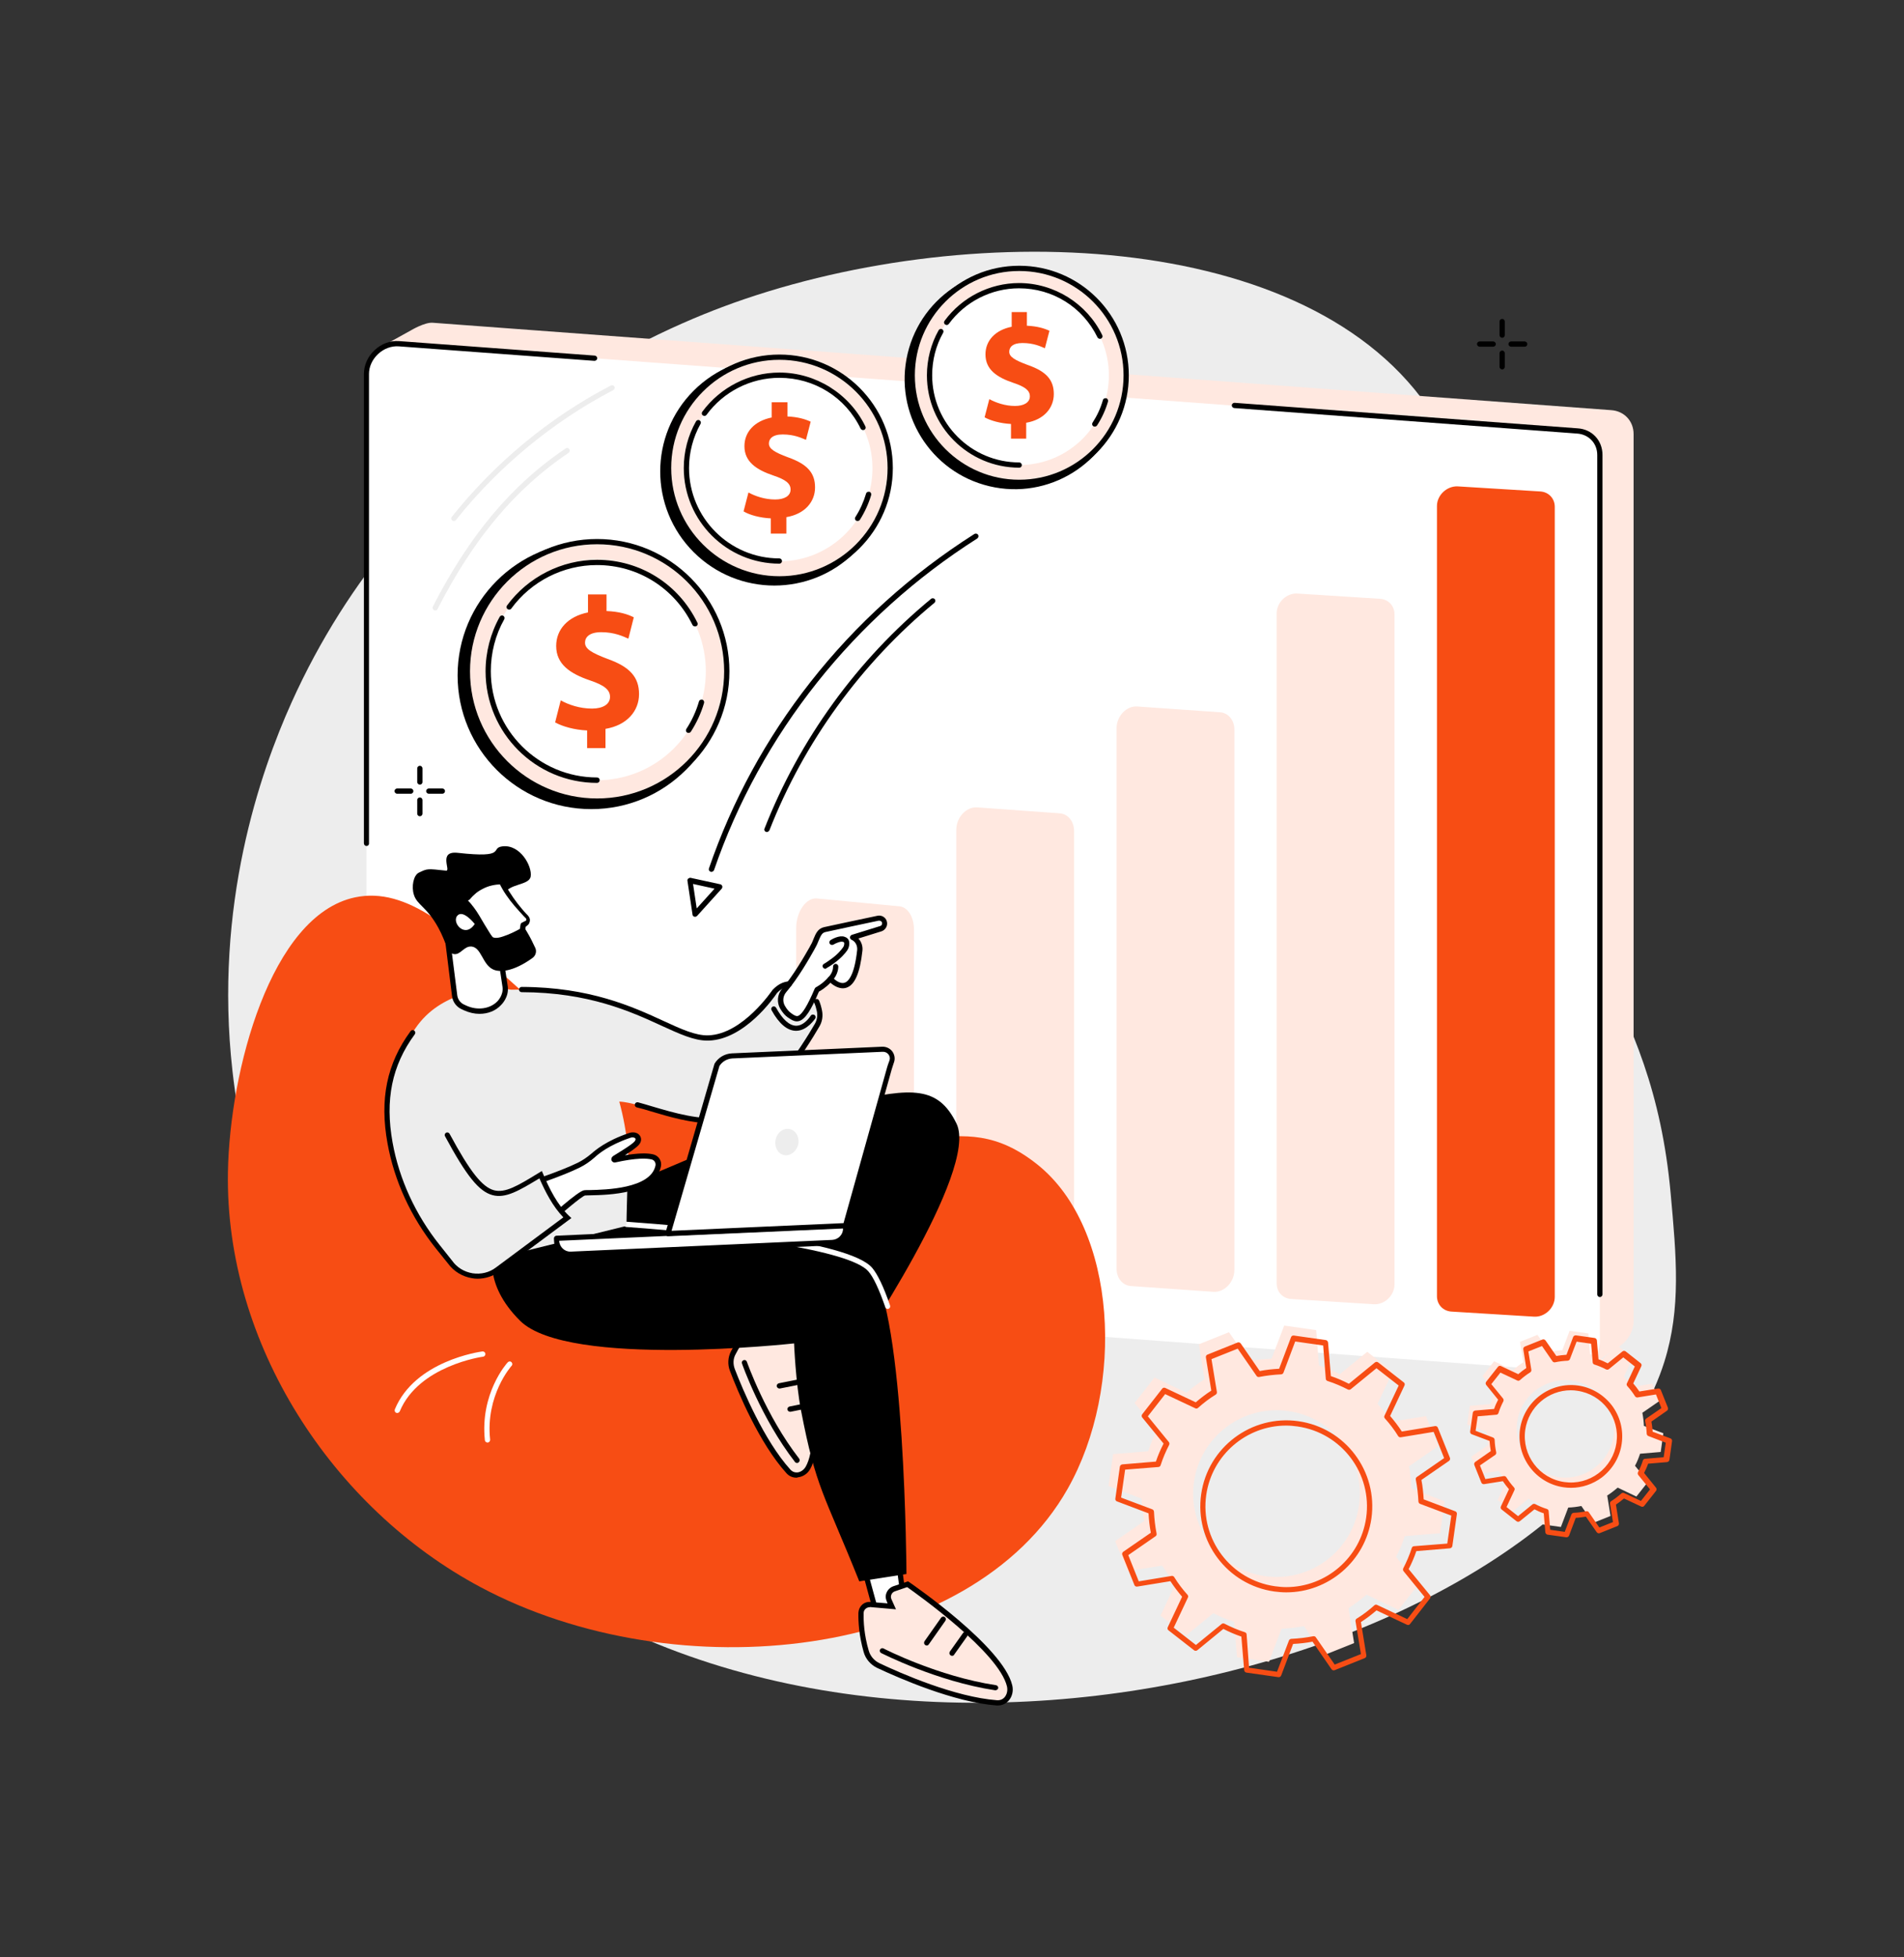 <?xml version="1.0" encoding="utf-8"?>
<!-- Generator: Adobe Illustrator 26.0.3, SVG Export Plug-In . SVG Version: 6.00 Build 0)  -->
<svg version="1.1" xmlns="http://www.w3.org/2000/svg" xmlns:xlink="http://www.w3.org/1999/xlink" x="0px" y="0px"
	 viewBox="0 0 1089.3 1119.5" style="enable-background:new 0 0 1089.3 1119.5;" xml:space="preserve">
<rect x="0" y="0" width="1089.3" height="1119.5" fill="#333333" stroke="none"/>
<style type="text/css">
	.st0{fill:#FFFFFF;}
	.st1{fill:#EDEDED;}
	.st2{fill:#F74D14;}
	.st3{fill:#FFE8E0;}
	.st4{fill:#FF4F14;}
</style>
<g id="Background">
</g>
<g id="Text">
</g>
<g id="Illustration">
	<g id="Passive_income">
		<path class="st1" d="M166.8,401.8c-17.9,39.8-44.5,116-33.8,210.8c13.7,121.6,81.4,217.5,147.3,271.4
			c218.7,178.8,618.9,63.3,671.9-105.1c9.6-30.6,6.9-60,3.6-96.3C945.3,567.3,889.6,533,852.1,410.5c-34.1-111.4-0.5-124-32.4-173.5
			c-69.2-107.5-268.9-112.9-406.4-61.4C360.5,195.4,232.4,256.1,166.8,401.8z"/>
		<g>
			<g>
				<path class="st3" d="M926,770.4l-18.6,12.5c-3.1,1.9-680.5-55.4-680.5-62.7l-10.1-521.1l18.4-10.2c0,0,7.7-4.6,12.3-4.3
					l674.3,50c7.4,0.5,12.8,6.2,12.8,13.7v507.3C934.6,761.4,931.3,767.1,926,770.4z"/>
				<path class="st0" d="M896.8,784.3l-674.3-50c-7.4-0.5-12.8-6.2-12.8-13.7V213.9c0-9.6,8.9-18,18.5-17.3l674.3,50
					c7.4,0.5,12.8,6.2,12.8,13.7V767C915.3,776.6,906.4,785,896.8,784.3z"/>
				<path d="M209.7,483.9c-0.8,0-1.5-0.7-1.5-1.5V213.9c0-5,2.2-10,6.1-13.6c3.9-3.7,9-5.6,14-5.2l112,8.3c0.8,0.1,1.4,0.8,1.4,1.6
					c-0.1,0.8-0.8,1.4-1.6,1.4l-112-8.3c-4.2-0.3-8.5,1.3-11.8,4.4c-3.3,3.1-5.2,7.2-5.2,11.4v268.5
					C211.2,483.2,210.5,483.9,209.7,483.9z"/>
				<path d="M915.3,741.9c-0.8,0-1.5-0.7-1.5-1.5V260.2c0-6.6-4.8-11.7-11.4-12.2l-196.3-14.6c-0.8-0.1-1.4-0.8-1.4-1.6
					c0.1-0.8,0.8-1.4,1.6-1.4l196.3,14.6c8.2,0.5,14.2,6.9,14.2,15.2v480.1C916.8,741.2,916.1,741.9,915.3,741.9z"/>
			</g>
			<g>
				<path class="st2" d="M877.6,753.1l-47.2-2.9c-4.8-0.3-8.3-4-8.3-8.8V289.4c0-6.2,5.7-11.5,11.9-11.2l47.2,2.9
					c4.8,0.3,8.3,4,8.3,8.8v451.9C889.5,748.1,883.8,753.5,877.6,753.1z"/>
				<path class="st3" d="M785.9,746l-47.2-3c-4.8-0.3-8.3-4-8.3-8.9V350.8c0-6.3,5.7-11.7,11.9-11.3l47.2,3c4.8,0.3,8.3,4,8.3,8.9
					v383.3C797.8,741,792.1,746.4,785.9,746z"/>
				<path class="st3" d="M694.3,738.9l-47.2-3.3c-4.8-0.3-8.3-4.5-8.3-9.9V416.6c0-7,5.7-13,11.9-12.5l47.2,3.3
					c4.8,0.3,8.3,4.5,8.3,9.9v309.1C706.2,733.3,700.5,739.3,694.3,738.9z"/>
				<path class="st3" d="M602.6,732.9l-47.2-3.4c-4.8-0.3-8.3-4.6-8.3-10.2V474.7c0-7.2,5.7-13.3,11.9-12.9l47.2,3.4
					c4.8,0.3,8.3,4.6,8.3,10.2V720C614.5,727.1,608.8,733.3,602.6,732.9z"/>
				<path class="st3" d="M511,725.8l-47.2-4.5c-4.8-0.5-8.3-6.1-8.3-13.4v-177c0-9.4,5.7-17.6,11.9-17l47.2,4.5
					c4.8,0.5,8.3,6.1,8.3,13.4v177C522.9,718.2,517.2,726.4,511,725.8z"/>
				<path class="st3" d="M419.3,718.7l-47.2-2.9c-4.8-0.3-8.3-4-8.3-8.8V636c0-6.2,5.7-11.5,11.9-11.2l47.2,2.9
					c4.8,0.3,8.3,4,8.3,8.8v70.9C431.2,713.7,425.5,719.1,419.3,718.7z"/>
				<path class="st1" d="M327.7,712.7l-47.2-2.9c-4.8-0.3-8.3-4-8.3-8.8v-40.6c0-6.2,5.7-11.5,11.9-11.2l47.2,2.9
					c4.8,0.3,8.3,4,8.3,8.8v40.6C339.6,707.7,333.9,713,327.7,712.7z"/>
			</g>
		</g>
		<g>
			<g>
				<path d="M438.7,475.9c-0.2,0-0.4,0-0.5-0.1c-0.8-0.3-1.2-1.2-0.8-1.9c20-51,53-96.5,95.3-131.4c0.6-0.5,1.6-0.4,2.1,0.2
					c0.5,0.6,0.4,1.6-0.2,2.1c-41.9,34.6-74.6,79.6-94.4,130.1C439.8,475.5,439.3,475.9,438.7,475.9z"/>
				<path d="M407,498.7c-0.2,0-0.3,0-0.5-0.1c-0.8-0.3-1.2-1.1-0.9-1.9c13.2-38.5,32.7-74.3,58-106.5c26.1-33.3,57.7-61.8,93.9-84.8
					c0.7-0.4,1.6-0.2,2.1,0.5c0.4,0.7,0.2,1.6-0.5,2.1c-70.4,44.7-123.9,112-150.6,189.7C408.2,498.3,407.6,498.7,407,498.7z"/>
				<path d="M397.6,524.4c-0.1,0-0.3,0-0.4-0.1c-0.6-0.2-1-0.6-1-1.2l-2.9-19.3c-0.1-0.5,0.1-1,0.5-1.3c0.4-0.3,0.9-0.5,1.3-0.4
					l17,3.7c0.5,0.1,0.9,0.5,1.1,1c0.2,0.5,0,1.1-0.3,1.5l-14.1,15.6C398.4,524.2,398,524.4,397.6,524.4z M396.5,505.6l2.1,14
					l10.2-11.3L396.5,505.6z"/>
			</g>
			<g>
				<path class="st1" d="M249,349.2c-0.2,0-0.5-0.1-0.7-0.2c-0.7-0.4-1-1.3-0.7-2c21-40.9,45.1-69.7,76-90.5
					c0.7-0.5,1.6-0.3,2.1,0.4c0.5,0.7,0.3,1.6-0.4,2.1c-30.4,20.5-54.3,48.9-75,89.4C250.1,348.9,249.6,349.2,249,349.2z"/>
				<path class="st1" d="M259.6,298c-0.3,0-0.7-0.1-0.9-0.3c-0.6-0.5-0.8-1.5-0.2-2.1c24.7-31,56.1-57,91-75.1
					c0.7-0.4,1.6-0.1,2,0.6c0.4,0.7,0.1,1.6-0.6,2c-34.5,18-65.7,43.7-90.1,74.4C260.5,297.8,260.1,298,259.6,298z"/>
			</g>
			<g>
				<path d="M859.4,193.2c-0.8,0-1.5-0.7-1.5-1.5v-7.8c0-0.8,0.7-1.5,1.5-1.5c0.8,0,1.5,0.7,1.5,1.5v7.8
					C860.9,192.5,860.3,193.2,859.4,193.2z"/>
				<path d="M859.4,211.3c-0.8,0-1.5-0.7-1.5-1.5V202c0-0.8,0.7-1.5,1.5-1.5c0.8,0,1.5,0.7,1.5,1.5v7.8
					C860.9,210.6,860.3,211.3,859.4,211.3z"/>
				<path d="M854.3,198.3h-7.8c-0.8,0-1.5-0.7-1.5-1.5s0.7-1.5,1.5-1.5h7.8c0.8,0,1.5,0.7,1.5,1.5S855.1,198.3,854.3,198.3z"/>
				<path d="M872.3,198.3h-7.8c-0.8,0-1.5-0.7-1.5-1.5s0.7-1.5,1.5-1.5h7.8c0.8,0,1.5,0.7,1.5,1.5S873.2,198.3,872.3,198.3z"/>
			</g>
			<g>
				<path d="M240.2,448.8c-0.8,0-1.5-0.7-1.5-1.5v-7.8c0-0.8,0.7-1.5,1.5-1.5c0.8,0,1.5,0.7,1.5,1.5v7.8
					C241.7,448.2,241,448.8,240.2,448.8z"/>
				<path d="M240.2,466.9c-0.8,0-1.5-0.7-1.5-1.5v-7.8c0-0.8,0.7-1.5,1.5-1.5c0.8,0,1.5,0.7,1.5,1.5v7.8
					C241.7,466.2,241,466.9,240.2,466.9z"/>
				<path d="M235,454h-7.8c-0.8,0-1.5-0.7-1.5-1.5c0-0.8,0.7-1.5,1.5-1.5h7.8c0.8,0,1.5,0.7,1.5,1.5C236.5,453.3,235.9,454,235,454z
					"/>
				<path d="M253.1,454h-7.8c-0.8,0-1.5-0.7-1.5-1.5c0-0.8,0.7-1.5,1.5-1.5h7.8c0.8,0,1.5,0.7,1.5,1.5
					C254.6,453.3,253.9,454,253.1,454z"/>
			</g>
		</g>
		<g>
			<g>
				<path class="st2" d="M203,513.3c-48.2,10.3-71.6,99.4-72.6,157.1c-1.7,98.1,59.7,192.2,144.5,237.4
					c112.6,60.1,280.6,41.4,335.9-56.2c33-58.2,28.5-149.1-17.4-185.6c-46-36.6-72.2,3.9-160.1-18.6
					C311.6,616.4,263.3,500.4,203,513.3z"/>
				<path class="st0" d="M227.3,808.2c-0.2,0-0.4,0-0.6-0.1c-0.8-0.3-1.1-1.2-0.8-2c11.5-27.7,48.5-32.9,50.1-33.1
					c0.8-0.1,1.6,0.5,1.7,1.3c0.1,0.8-0.5,1.6-1.3,1.7c-0.4,0-36.9,5.2-47.7,31.3C228.4,807.8,227.9,808.2,227.3,808.2z"/>
				<path class="st0" d="M278.9,825.1c-0.8,0-1.4-0.6-1.5-1.3c-2.8-26.7,12.4-43.9,13.1-44.6c0.6-0.6,1.5-0.7,2.1-0.1
					c0.6,0.6,0.7,1.5,0.1,2.1c-0.2,0.2-15,16.9-12.3,42.2c0.1,0.8-0.5,1.6-1.3,1.7C279.1,825.1,279,825.1,278.9,825.1z"/>
			</g>
			<g>
				<g>
					<g>
						<polygon class="st0" points="494.2,896.4 501.3,922.6 517.7,921.2 514.2,893.7 						"/>
						<path d="M501.3,924.1c-0.7,0-1.3-0.4-1.4-1.1l-7.1-26.2c-0.1-0.4,0-0.9,0.2-1.2c0.2-0.4,0.6-0.6,1-0.7l20-2.7
							c0.4-0.1,0.8,0.1,1.1,0.3c0.3,0.2,0.5,0.6,0.6,1l3.5,27.5c0.1,0.4-0.1,0.8-0.3,1.1c-0.3,0.3-0.6,0.5-1,0.6l-16.4,1.4
							C501.4,924.1,501.4,924.1,501.3,924.1z M496.1,897.7l6.4,23.4l13.6-1.2l-3.2-24.4L496.1,897.7z"/>
					</g>
					<g>
						<g>
							<path class="st3" d="M502.4,952.6c12.1,5.7,43.4,19.5,67.9,21.4c5.2,0.4,8.5-4.6,7.3-9.7c-5.2-21.6-58.4-58.1-58.4-58.1
								l-7.7,2.6c-2.7,0.9-4,4-2.8,6.5l1.6,3.5l-12.3-1c-2.8-0.2-5.2,1.9-5.3,4.7c-0.1,4.8,0.2,12.6,2.9,21.9
								C496.5,948,499.1,951,502.4,952.6z"/>
							<path d="M570.9,975.5c-0.2,0-0.5,0-0.7,0c-24.7-1.9-56-15.7-68.4-21.5c-3.7-1.8-6.6-5.1-7.7-9.1c-2.7-9.5-3.1-17.4-3-22.4
								c0.1-1.8,0.8-3.4,2.1-4.6c1.3-1.2,3.1-1.8,4.8-1.6l9.8,0.8l-0.5-1.2c-0.7-1.6-0.8-3.5,0-5.1c0.7-1.6,2.1-2.9,3.8-3.5l8.4-2.8
								l0.6,0.4c2.2,1.5,53.7,37,59,59c0.8,3.2,0,6.4-1.9,8.7C575.5,974.5,573.3,975.5,570.9,975.5z M497.5,919.3
								c-0.8,0-1.6,0.3-2.3,0.9c-0.7,0.6-1.1,1.5-1.1,2.4c-0.1,4.8,0.2,12.3,2.9,21.5c0.9,3.2,3.2,5.8,6.1,7.2l0,0
								c12.2,5.8,43.2,19.4,67.3,21.2c1.8,0.1,3.3-0.5,4.4-1.8c1.3-1.6,1.8-3.8,1.3-6.1c-4.7-19.6-51.2-52.6-57.1-56.8l-7,2.4
								c-0.9,0.3-1.6,0.9-2,1.8c-0.4,0.9-0.4,1.8,0,2.7l2.6,5.8l-14.9-1.3C497.7,919.3,497.6,919.3,497.5,919.3z"/>
						</g>
						<path d="M569.5,966.8c-0.1,0-0.2,0-0.2,0c-33.6-5.1-64.9-21.2-65.2-21.3c-0.7-0.4-1-1.3-0.6-2c0.4-0.7,1.3-1,2-0.6
							c0.3,0.2,31.2,16,64.3,21c0.8,0.1,1.4,0.9,1.3,1.7C570.9,966.3,570.2,966.8,569.5,966.8z"/>
						<path d="M544.7,947.1c-0.3,0-0.6-0.1-0.9-0.3c-0.7-0.5-0.8-1.4-0.4-2.1l7.6-10.7c0.5-0.7,1.4-0.8,2.1-0.4
							c0.7,0.5,0.8,1.4,0.4,2.1l-7.6,10.7C545.7,946.9,545.2,947.1,544.7,947.1z"/>
						<path d="M530.2,941.2c-0.3,0-0.6-0.1-0.9-0.3c-0.7-0.5-0.8-1.4-0.4-2.1l9.5-13.5c0.5-0.7,1.4-0.8,2.1-0.4
							c0.7,0.5,0.8,1.4,0.4,2.1l-9.5,13.5C531.1,941,530.6,941.2,530.2,941.2z"/>
					</g>
					<g>
						<g>
							<path class="st3" d="M419,783.6c4.5,11.6,16.7,41,32.1,58c3.3,3.6,8.7,2.3,11.1-1.9c10.4-17.9-2.1-76.7-2.1-76.7l-6.8-3.2
								c-2.4-1.1-5.2,0.1-6.1,2.6l-1.2,3.4l-7.6-8.6c-1.7-2-4.8-2.1-6.6-0.2c-3.2,3.1-7.9,8.6-12.1,16.7
								C417.9,776.7,417.7,780.4,419,783.6z"/>
							<path d="M455.6,845.2c-2.2,0-4.2-0.9-5.7-2.6c-15.5-17.1-27.8-46.6-32.3-58.5l0,0c-1.4-3.6-1.2-7.7,0.6-11.2
								c4.3-8.2,9.1-13.8,12.4-17.1c1.2-1.2,2.8-1.8,4.5-1.7c1.7,0.1,3.3,0.8,4.4,2l5.9,6.7l0.3-1c0.6-1.6,1.8-2.9,3.3-3.5
								c1.6-0.7,3.3-0.6,4.9,0.1l7.5,3.5l0.2,0.7c0.5,2.4,12.5,59.5,1.9,77.7c-1.5,2.7-4.2,4.4-7,4.7
								C456.2,845.2,455.9,845.2,455.6,845.2z M420.4,783.1c4.5,11.7,16.7,40.8,31.8,57.5c1.4,1.5,3,1.7,4,1.6
								c1.9-0.2,3.6-1.4,4.7-3.2c9.4-16.2-0.7-68.1-2.1-74.9l-6.2-2.9c-0.8-0.4-1.6-0.4-2.4,0c-0.8,0.3-1.4,1-1.7,1.8l-2,5.8
								l-9.3-10.5c-0.6-0.6-1.4-1-2.2-1c-0.8,0-1.6,0.3-2.3,0.9c-3.1,3.1-7.8,8.5-11.8,16.3C419.4,777.1,419.3,780.2,420.4,783.1
								L420.4,783.1z"/>
						</g>
						<path d="M456,836.8c-0.4,0-0.9-0.2-1.2-0.6c-19.4-25-30.2-56-30.3-56.3c-0.3-0.8,0.1-1.6,0.9-1.9c0.8-0.3,1.6,0.1,1.9,0.9
							c0.1,0.3,10.8,30.8,29.9,55.4c0.5,0.7,0.4,1.6-0.3,2.1C456.7,836.7,456.4,836.8,456,836.8z"/>
						<path d="M452,807.5c-0.7,0-1.3-0.5-1.5-1.2c-0.2-0.8,0.4-1.6,1.2-1.8l12-2.4c0.8-0.2,1.6,0.4,1.8,1.2c0.2,0.8-0.4,1.6-1.2,1.8
							l-12,2.4C452.2,807.5,452.1,807.5,452,807.5z"/>
						<path d="M445.9,794.2c-0.7,0-1.3-0.5-1.5-1.2c-0.2-0.8,0.4-1.6,1.2-1.8l15.1-3c0.8-0.2,1.6,0.4,1.8,1.2
							c0.2,0.8-0.4,1.6-1.2,1.8l-15.1,3C446.1,794.2,446,794.2,445.9,794.2z"/>
					</g>
					<path d="M360.4,677.6c1.2-1.3,89.2-39.3,125.2-47.4c36-8.1,51.1-9.1,61.6,12.4c13.2,26.9-59,132.7-59,132.7l-151.5-39.5
						L360.4,677.6z"/>
					<path d="M282.6,715.3c0,0-7,18.4,15,40.2c27.5,27.2,156.7,12.9,156.7,12.9s0.9,22.4,4,38.5c8.6,44.6,12.9,46.7,33.3,97.6
						l27-4.2c0,0-0.7-150.8-20.5-174.1c-19.8-23.3-144.6-24.6-144.6-24.6L282.6,715.3z"/>
					<path class="st0" d="M507.9,748.7c-0.6,0-1.2-0.4-1.4-1c-3.6-10.3-6.8-17.2-9.7-20.5c-10.4-12.2-78.4-21.1-138.6-25.4
						c-0.8-0.1-1.4-0.8-1.4-1.6c0.1-0.8,0.8-1.4,1.6-1.4c37.8,2.7,127.2,10.6,140.6,26.4c3.1,3.7,6.5,10.7,10.2,21.5
						c0.3,0.8-0.1,1.6-0.9,1.9C508.3,748.7,508.1,748.7,507.9,748.7z"/>
				</g>
				<g>
					<g>
						<g>
							<path class="st1" d="M468.8,578.4c-0.8-4.2-2.8-10.2-7.5-12.8c-3.9-2.1-11.2-5.8-18.1,1.4c0,0-17.2,26-38,26.7
								c-20.8,0.6-46.9-29.3-112.8-27.6l0,0c-9.5-1.8-17.5-1.1-21.9,0.4c-16.2,5.7-40.6,13.1-44.4,59.7c-4.1,48.5,14.4,72,14.4,72
								l49.9-13.7l0.8,33.3l67.2-16.6c-0.1-1.5,1.1-41.1,1-42.6c-1-10.6-2.8-20.1-5.1-28.5c12.5,0.4,38.4,13.6,59.8,10.5
								c22.4-3.2,46.6-42.4,53.5-54.3C468.9,583.9,469.4,581.1,468.8,578.4z"/>
							<path d="M455.4,589.6c0,0-0.1,0-0.1,0c-4.9-0.1-9.6-4-13.9-11.8c-0.4-0.7-0.1-1.6,0.6-2c0.7-0.4,1.6-0.1,2,0.6
								c3.7,6.7,7.6,10.2,11.4,10.3c0,0,0.1,0,0.1,0c4.8,0,8.2-5.6,8.3-5.7c0.4-0.7,1.3-0.9,2.1-0.5c0.7,0.4,0.9,1.3,0.5,2.1
								C466.1,582.8,461.9,589.6,455.4,589.6z"/>
							<g>
								<g>
									<path class="st0" d="M505.9,527.2c-0.5-1.5-2-2.4-3.6-2c-4.3,0.9-26.3,5.6-30.5,6.5c-4.1,0.9-4.3,5.3-6.6,9.4
										c-2,3.5-9.1,16.4-16.7,25.4c-2.3,2.7-2.6,6.6-0.8,9.7c1,1.8,2.3,3.5,3.9,4.5c4.1,2.7,7.2,6,15.8-14.6c0,0,3.9-1.9,7.7-6.2
										c0,0,13.4,15.8,16.8-16.3c0.3-2.9-1-5.6-3.5-7c-0.2-0.1-0.4-0.2-0.6-0.3l16.1-5C505.6,530.7,506.5,528.9,505.9,527.2
										L505.9,527.2z"/>
									<path d="M455.9,584.2c-1.8,0-3.3-1-4.6-1.9l-0.5-0.3c-1.5-1-3-2.7-4.4-5c-2.1-3.6-1.7-8.2,1-11.4c6.7-7.9,13-19,15.7-23.7
										c0.3-0.6,0.6-1.1,0.8-1.5c0.7-1.1,1.1-2.3,1.6-3.5c1.2-2.9,2.4-5.8,6-6.6c4-0.9,24.3-5.2,30.5-6.5c2.3-0.5,4.6,0.8,5.3,3
										l0,0c0.4,1.2,0.3,2.5-0.3,3.6c-0.6,1.1-1.5,1.9-2.7,2.3l-13.2,4.1c1.7,1.8,2.6,4.4,2.3,7c-1.4,12.8-4.4,19.7-9.3,21.2
										c-3.7,1.1-7.2-1.3-9-2.9c-2.8,2.9-5.5,4.5-6.6,5.1c-4.6,10.9-7.9,15.8-11.3,16.8C456.8,584.1,456.4,584.2,455.9,584.2z
										 M503,526.6c-0.1,0-0.2,0-0.3,0c-6.1,1.3-26.5,5.6-30.4,6.5c-2,0.4-2.7,2-3.9,4.8c-0.5,1.2-1,2.5-1.8,3.9
										c-0.2,0.4-0.5,0.9-0.8,1.5c-2.7,4.8-9.1,16.1-16,24.2c-1.9,2.2-2.2,5.4-0.7,7.9c1.1,1.9,2.3,3.3,3.4,4l0.5,0.4
										c1.5,1,2.5,1.6,3.5,1.3c2.3-0.7,5.5-5.9,9.6-15.6c0.1-0.3,0.4-0.6,0.7-0.8c0,0,3.7-1.8,7.2-5.8c0.3-0.3,0.7-0.5,1.1-0.5
										c0.4,0,0.9,0.2,1.1,0.5c1,1.2,4.2,4.1,7,3.2c2-0.6,5.6-3.9,7.2-18.7c0.2-2.3-0.8-4.5-2.7-5.6c-0.2-0.1-0.4-0.2-0.6-0.3
										c-0.5-0.3-0.9-0.9-0.8-1.5c0.1-0.6,0.5-1.1,1.1-1.3l16.1-5c0.4-0.1,0.8-0.4,1-0.8c0.2-0.4,0.2-0.9,0.1-1.3c0,0,0,0,0,0
										C504.3,527,503.7,526.6,503,526.6z"/>
								</g>
								<path d="M472.1,554.1c-0.5,0-1-0.3-1.3-0.8c-0.4-0.7-0.2-1.6,0.6-2c0.7-0.4,2-1.2,3.6-2.4c4.1-2.8,6.3-5.6,7.3-7
									c0.5-0.7,0.7-1.4,0.7-2.2c0-0.8-0.2-0.8-0.8-1c-1.2-0.4-3.9,0.7-5.4,1.6c-0.7,0.4-1.6,0.2-2.1-0.5c-0.4-0.7-0.2-1.6,0.5-2.1
									c0.8-0.5,5-2.9,7.9-1.9c0.8,0.3,2.8,0.9,2.8,3.8c0,1.4-0.4,2.8-1.2,4c-1.1,1.6-3.6,4.6-8,7.7c-1,0.7-2.9,2-3.9,2.5
									C472.6,554.1,472.3,554.1,472.1,554.1z"/>
								<path d="M474.9,561.5c-0.4,0-0.8-0.1-1-0.4c-0.6-0.6-0.6-1.5,0-2.1c2.9-2.9,2.7-6,2.7-6.1c0-0.8,0.6-1.5,1.4-1.6
									c0.8,0,1.5,0.6,1.6,1.4c0,0.2,0.2,4.5-3.6,8.4C475.7,561.4,475.3,561.5,474.9,561.5z"/>
							</g>
						</g>
						<g>
							<path class="st0" d="M360.1,649.5c3.4-1.2,6.6,1.1,4.2,4.3c-2,2.5-11.3,7.9-12.8,8.8c-0.4,0.2-0.2,0.9,0.2,0.8
								c12-2.6,18.3-2.5,21.6-1.6c2.3,0.6,3.7,2.9,3.2,5.2c-3.5,16.7-38,14.8-42.1,15.3c-3.3,0.4-25,20.4-25,20.4
								c-9.8,10.2-23.1,18.3-32.7,23.1c-19.7,9.8-26.9-23.5-28.9-31.8c0,0,61.8-16.8,83.6-27.6c2.9-1.4,5.5-3.3,7.9-5.3
								C341.9,658.6,347.9,653.6,360.1,649.5z"/>
							<path d="M269.8,729c-2,0-3.8-0.4-5.6-1.3c-11.1-5.2-15.9-25.1-17.7-32.6l-0.2-0.8c-0.2-0.8,0.3-1.6,1.1-1.8
								c0.6-0.2,61.9-16.9,83.3-27.5c2.6-1.3,5.1-3,7.6-5.1c2.3-2,8.5-7.4,21.5-11.8c2.5-0.9,5.1-0.3,6.3,1.5c1,1.5,0.9,3.4-0.5,5.1
								c-1.2,1.5-4.5,3.8-8.1,6.1c7.2-1.2,12.7-1.4,16.3-0.5c3.1,0.8,5,3.8,4.3,7c-3.3,15.6-30.2,16.2-40.4,16.4
								c-1.4,0-2.5,0.1-3,0.1c-2,0.5-13.9,10.5-24.2,20c-11.6,12-27,20.3-33.1,23.4C274.7,728.4,272.2,729,269.8,729z M249.5,695
								c1.7,7,6.3,25.5,15.9,30c3.2,1.5,6.7,1.3,10.6-0.6c5.9-3,21-11.1,32.3-22.8c6.7-6.2,22.5-20.4,25.9-20.8
								c0.6-0.1,1.7-0.1,3.3-0.1c8.6-0.2,34.7-0.7,37.5-14c0.3-1.6-0.6-3.1-2.1-3.5c-2.8-0.7-8.8-1-20.9,1.7
								c-0.9,0.2-1.7-0.3-2.1-1.1c-0.4-0.9,0-1.9,0.8-2.5c0.2-0.1,0.6-0.4,1.1-0.7c2.4-1.5,9.8-5.9,11.3-7.8
								c0.2-0.3,0.8-1.1,0.4-1.6c-0.3-0.5-1.4-0.9-2.9-0.4l0,0c-12.4,4.2-18.3,9.3-20.5,11.3c-2.6,2.3-5.4,4.2-8.2,5.6
								C311.9,677.7,259,692.4,249.5,695z M360.1,649.5L360.1,649.5L360.1,649.5z"/>
						</g>
						<path class="st1" d="M309.3,671.8c4.1,9.6,8.7,18.5,15.3,24.6l-40,29.7c-8.6,6.4-20.9,4.5-27.2-4.2l-7-8.8
							c-13.8-17.3-23.4-37.6-27.3-59.3c-4.3-23.7-1-44.1,12.9-63.1C242.4,645.5,274.9,686.7,309.3,671.8z"/>
					</g>
					<path d="M404.6,595.2c-7.6,0-15.8-3.8-26.1-8.5c-17.6-8.1-41.7-19.1-80.1-19.2c-0.8,0-1.5-0.7-1.5-1.5c0-0.8,0.7-1.5,1.5-1.5
						c0,0,0,0,0,0c39,0.1,63.5,11.3,81.3,19.5c10.2,4.7,18.3,8.4,25.5,8.2c19.8-0.6,36.6-25.8,36.8-26l0.2-0.2
						c2.8-2.9,5.9-4.5,9.3-4.7c0.8-0.1,1.5,0.6,1.6,1.4c0.1,0.8-0.6,1.5-1.4,1.6c-2.6,0.2-5,1.4-7.2,3.7
						c-1.4,2.2-18.3,26.6-39.1,27.2C405.1,595.2,404.8,595.2,404.6,595.2z"/>
					<path d="M407.3,642.5c-11.9,0-24.4-3.7-34.8-6.8c-2.9-0.9-5.6-1.7-8.2-2.3c-0.8-0.2-1.3-1-1.1-1.8c0.2-0.8,1-1.3,1.8-1.1
						c2.6,0.7,5.3,1.5,8.3,2.4c12.2,3.6,27.4,8.1,40.5,6.2c21.7-3.1,45.6-41.8,52.4-53.5c1.2-2.1,1.6-4.5,1.2-6.9
						c-0.4-1.9-0.9-3.7-1.6-5.2c-0.3-0.8,0-1.6,0.8-2c0.8-0.3,1.6,0,2,0.8c0.7,1.7,1.3,3.7,1.7,5.8c0.6,3.1,0.1,6.3-1.5,9
						c-7,12.1-31.5,51.7-54.5,55C412,642.4,409.6,642.5,407.3,642.5z"/>
					<path d="M273.2,731.4c-1.1,0-2.2-0.1-3.2-0.3c-5.5-0.9-10.4-3.9-13.7-8.4l-7-8.7c-14.2-17.8-23.7-38.5-27.6-60
						c-4.6-25.3-0.4-45.7,13.2-64.2c0.5-0.7,1.4-0.8,2.1-0.3c0.7,0.5,0.8,1.4,0.3,2.1c-13.1,17.8-17.1,37.5-12.7,61.9
						c3.8,21,13.1,41.3,27,58.7l7,8.8c2.8,4,7,6.5,11.8,7.3c4.7,0.7,9.5-0.4,13.3-3.3l38.6-28.7c-6.1-6.3-10.3-14.6-13.7-22.3
						c-11.6,7-19.3,11.6-26.8,9.6c-7.8-2.1-14.9-10.9-27.2-33.7c-0.4-0.7-0.1-1.6,0.6-2c0.7-0.4,1.6-0.1,2,0.6
						c11.7,21.7,18.6,30.4,25.4,32.3c6.4,1.7,13.5-2.5,25.1-9.6l2.3-1.4l0.7,1.6c3.5,8.3,8.1,17.7,14.9,24.1l1.3,1.2l-41.4,30.8
						C281.9,730,277.6,731.4,273.2,731.4z"/>
				</g>
				<g>
					<g>
						<path class="st0" d="M260.1,569.5l-4.3-34.7l30.2,9.3l3.1,20.3c0.7,5.5-3.3,9.3-3.3,9.3c-4.9,5.2-13,5.8-19.5,2.8l-1.5-0.7
							C262.2,574.7,260.4,572.3,260.1,569.5z"/>
						<path d="M274.3,579.9c-2.9,0-5.9-0.7-8.8-2l-1.5-0.7c-3-1.4-5-4.2-5.4-7.5l-4.3-34.7c-0.1-0.5,0.1-1,0.5-1.3
							c0.4-0.3,0.9-0.4,1.4-0.3l30.2,9.3c0.6,0.2,1,0.6,1,1.2l3.1,20.3c0.8,6.2-3.6,10.4-3.8,10.6
							C283.6,578.2,279.1,579.9,274.3,579.9z M257.5,536.9l4.1,32.4l0,0c0.3,2.3,1.7,4.2,3.7,5.2l1.5,0.7c6.3,2.9,13.6,1.9,17.8-2.5
							c0.1-0.1,3.5-3.5,2.9-8.1l-2.9-19.4L257.5,536.9z"/>
					</g>
					<path d="M287.5,484.1c-7.5,0.9,3.1,6.9-25.6,3.7c-11.5-1.3-3.7,10.5-6.7,10.2c-11-1.2-10.6-1.2-15.5,1.1
						c-3.2,1.5-4.4,8.1-2.9,12.7c1.9,6,7.3,6.7,14,18.9c4.7,8.6,4.9,14.3,8.8,15c3.9,0.7,5.8-4.7,10.2-4.3c5.6,0.6,6.2,10.1,12.1,13
						c3.7,1.9,11.6,1.6,22.8-6.5c1.8-1.3,2.5-3.8,1.5-5.8c-1.2-2.6-2.8-5.9-4.6-8.9c-8.4-14.4-14.5-17-13.2-21.3
						c2-6.7,14.2-5.2,15.2-10.5C304.6,495.6,297.7,482.9,287.5,484.1z"/>
					<g>
						<path class="st0" d="M266.2,515.2l2.8,3.6c1.3,1.7,2.5,3.5,3.6,5.3c2,3.5,5.5,9.5,7.8,12.7c3.3,4.7,18.5-4.4,18.5-4.4l0.4-3.3
							l1.8-1.1c0.3-0.2,0.6-0.5,0.8-0.9c0.5-0.9,0.3-1.9-0.4-2.6c-3.5-3.7-11.1-12-14.6-20.1C286.8,504.4,274.2,503.3,266.2,515.2z"
							/>
						<path d="M267.7,515.1c0.6,0.6,1.1,1.1,1.6,1.7c0.3,0.3,0.5,0.6,0.7,0.9l0.9,1.1c1.2,1.6,2.3,3.2,3.3,4.9
							c1.9,3.3,3.9,6.6,5.9,9.8c0.5,0.8,1,1.6,1.6,2.3c0.2,0.3,0.6,0.5,1.3,0.6c1.4,0.2,3.2-0.2,4.9-0.8c3.4-1.1,6.9-2.8,10.1-4.6
							l-0.7,1.1c0.2-1.1,0.3-2.2,0.5-3.3l0,0c0.1-0.4,0.3-0.8,0.7-1c0.6-0.3,1.2-0.6,1.8-0.9c0.5-0.2,0.7-0.3,0.8-0.6
							c0.1-0.3,0-0.7-0.2-1l-1.3-1.3c-1.8-1.9-3.5-3.9-5.2-5.8c-3.4-4-6.5-8.3-8.8-13.2l1.2,0.9c-0.8,0-1.8,0-2.7,0.1
							c-0.9,0.1-1.9,0.3-2.8,0.5c-1.8,0.4-3.6,1.1-5.3,2c-1.7,0.9-3.3,1.9-4.6,3.2c-0.7,0.6-1.4,1.3-2,2c-0.4,0.4-0.5,0.6-0.7,0.8
							C268.3,514.7,268,514.9,267.7,515.1z M264.7,515.2c0.3-0.6,0.6-1.2,1-1.8c0.4-0.6,0.9-1.3,1.2-1.6c0.7-0.8,1.4-1.6,2.2-2.3
							c1.6-1.5,3.4-2.7,5.3-3.7c1.9-1,4-1.7,6-2.2c1-0.2,2.1-0.4,3.2-0.5c1.1-0.1,2.1-0.2,3.3-0.1c0.6,0,1,0.4,1.2,0.9l0,0
							c1,2.3,2.2,4.5,3.6,6.6c1.3,2.1,2.8,4.2,4.4,6.3c1.6,2,3.2,4,5,5.9l0.7,0.7l0.3,0.4l0.2,0.2c0.1,0.1,0.2,0.2,0.2,0.3
							c0.6,0.8,0.8,1.8,0.6,2.7c-0.1,0.5-0.3,0.9-0.5,1.4c-0.3,0.4-0.7,0.8-1,1c-0.5,0.4-1,0.9-1.5,1.2l0.7-1.1
							c-0.1,1.1-0.3,2.2-0.4,3.3c-0.1,0.5-0.3,0.9-0.7,1.1c-3.4,2-6.9,3.7-10.7,5c-1.9,0.6-3.9,1.2-6.3,1c-0.3,0-0.6-0.1-0.9-0.2
							c-0.3-0.1-0.6-0.2-1-0.4c-0.6-0.3-1.2-0.9-1.7-1.4c-0.6-0.8-1.1-1.6-1.6-2.4c-2.1-3.3-4-6.6-5.9-9.9c-0.9-1.6-1.9-3.2-3-4.7
							l-0.9-1.2c-0.3-0.5-0.7-0.9-1-1.4C265.9,517.1,265.3,516.1,264.7,515.2z"/>
					</g>
					<path class="st0" d="M271.6,528.5c0,0-6.7-8.6-10-4.7C258.3,527.7,266,537,271.6,528.5L271.6,528.5z"/>
				</g>
				<g>
					<g>
						<g>
							<path class="st0" d="M476.3,710.8l-149.5,6.7c-4.4,0.2-8.1-3.2-8.3-7.6l-0.1-1.6l165.4-7.4l0.1,1.6
								C484.1,706.9,480.7,710.6,476.3,710.8z"/>
							<path d="M326.4,719c-5,0-9.2-4-9.4-9l-0.1-1.6c0-0.8,0.6-1.5,1.4-1.6l165.4-7.4c0.9,0,1.5,0.6,1.6,1.4l0.1,1.6
								c0.1,2.5-0.8,4.9-2.5,6.8c-1.7,1.9-4,3-6.6,3.1l0,0L326.8,719C326.7,719,326.5,719,326.4,719z M319.9,709.7L319.9,709.7
								c0.2,3.6,3.2,6.4,6.7,6.2l149.5-6.7c1.7-0.1,3.3-0.8,4.5-2.1c1.2-1.3,1.8-2.9,1.7-4.6l0-0.1L319.9,709.7z M476.3,710.8
								L476.3,710.8L476.3,710.8z"/>
						</g>
						<g>
							<path class="st0" d="M483.8,701.1l-101.6,4.5l28-96.5c1.8-3.1,5.1-5,8.7-5.2l85.9-3.8c3.9-0.2,6.6,3.5,5.5,6.9
								c-0.4,1.4-0.9,2.7-1.3,4.1L483.8,701.1z"/>
							<path d="M382.2,707.1c-0.5,0-0.9-0.2-1.2-0.6c-0.3-0.4-0.4-0.9-0.3-1.3l28-96.5c0-0.1,0.1-0.2,0.1-0.3
								c2.1-3.5,5.8-5.7,9.9-5.9l85.9-3.8c2.4-0.1,4.5,0.9,5.9,2.7c1.3,1.8,1.7,4.1,1,6.1c-0.1,0.4-0.3,0.8-0.4,1.2
								c-0.3,1-0.6,1.9-0.9,2.8l-25.2,90c-0.2,0.6-0.7,1.1-1.4,1.1L382.2,707.1C382.2,707.1,382.2,707.1,382.2,707.1z M411.6,609.7
								L384.2,704l98.4-4.4l24.9-89c0.3-1,0.6-2,1-3c0.1-0.4,0.3-0.8,0.4-1.1c0.4-1.1,0.2-2.4-0.6-3.4c-0.8-1-2-1.6-3.4-1.5
								l-85.9,3.8C415.9,605.6,413.2,607.2,411.6,609.7z M483.8,701.1L483.8,701.1L483.8,701.1z"/>
						</g>
						<path class="st1" d="M443.8,651.6c-1,4.1,1,8.1,4.5,9c3.5,0.9,7.2-1.7,8.3-5.7c1-4.1-1-8.1-4.5-9
							C448.5,644.9,444.8,647.5,443.8,651.6z"/>
					</g>
				</g>
			</g>
		</g>
		<g>
			<g>
				<circle cx="338.3" cy="386.3" r="76.5"/>
			</g>
			<g>
				
					<ellipse transform="matrix(0.16 -0.987 0.987 0.16 -92.155 659.679)" class="st3" cx="341.6" cy="384" rx="74.2" ry="74.2"/>
				<path d="M341.6,459.7c-41.7,0-75.7-34-75.7-75.7s34-75.7,75.7-75.7s75.7,34,75.7,75.7S383.3,459.7,341.6,459.7z M341.6,311.3
					c-40.1,0-72.7,32.6-72.7,72.7s32.6,72.7,72.7,72.7s72.7-32.6,72.7-72.7S381.7,311.3,341.6,311.3z"/>
			</g>
			
				<ellipse transform="matrix(0.707 -0.707 0.707 0.707 -171.474 354.019)" class="st0" cx="341.6" cy="384" rx="62.3" ry="62.3"/>
			<path d="M393.9,419.2c-0.3,0-0.6-0.1-0.8-0.2c-0.7-0.4-0.9-1.4-0.4-2.1c3.2-4.9,5.6-10.2,7.2-15.7c0.2-0.8,1.1-1.2,1.9-1
				c0.8,0.2,1.2,1.1,1,1.9c-1.7,5.8-4.3,11.4-7.6,16.5C394.9,419,394.4,419.2,393.9,419.2z"/>
			<path d="M397.6,358.3c-0.6,0-1.1-0.3-1.4-0.8c-10.3-21.1-31.2-34.3-54.7-34.3c-19.3,0-37.6,9.3-49,24.9c-0.5,0.7-1.4,0.8-2.1,0.3
				c-0.7-0.5-0.8-1.4-0.3-2.1c12-16.3,31.2-26.1,51.5-26.1c24.6,0,46.6,13.8,57.4,36c0.4,0.7,0.1,1.6-0.7,2
				C398.1,358.3,397.9,358.3,397.6,358.3z"/>
			<path d="M341.6,447.8c-35.2,0-63.8-28.6-63.8-63.8c0-10.9,2.8-21.7,8.1-31.2c0.4-0.7,1.3-1,2-0.6c0.7,0.4,1,1.3,0.6,2
				c-5.1,9-7.7,19.3-7.7,29.7c0,33.5,27.3,60.8,60.8,60.8c0.8,0,1.5,0.7,1.5,1.5C343.1,447.1,342.4,447.8,341.6,447.8z"/>
			<g>
				<path class="st2" d="M335.9,428v-10.2c-7.2-0.3-14.2-2.3-18.3-4.6l3.2-12.6c4.5,2.5,10.9,4.7,17.9,4.7c6.1,0,10.3-2.4,10.3-6.7
					c0-4.1-3.4-6.7-11.4-9.4c-11.5-3.9-19.4-9.3-19.4-19.7c0-9.5,6.7-16.9,18.2-19.2V340H347v9.5c7.2,0.3,12.1,1.8,15.6,3.6
					l-3.1,12.2c-2.8-1.2-7.8-3.7-15.5-3.7c-7,0-9.3,3-9.3,6c0,3.6,3.8,5.8,12.9,9.3c12.8,4.5,18,10.5,18,20.1
					c0,9.6-6.8,17.8-19.2,19.9v11H335.9z"/>
			</g>
		</g>
		<g>
			<g>
				<ellipse transform="matrix(0.707 -0.707 0.707 0.707 -60.871 392.3)" cx="443.1" cy="269.6" rx="65.3" ry="65.3"/>
			</g>
			<g>
				
					<ellipse transform="matrix(0.23 -0.973 0.973 0.23 82.929 640.163)" class="st3" cx="445.9" cy="267.7" rx="63.4" ry="63.4"/>
				<path d="M445.9,332.6c-35.8,0-64.9-29.1-64.9-64.9c0-35.8,29.1-64.9,64.9-64.9s64.9,29.1,64.9,64.9
					C510.8,303.5,481.7,332.6,445.9,332.6z M445.9,205.8c-34.1,0-61.9,27.8-61.9,61.9s27.8,61.9,61.9,61.9s61.9-27.8,61.9-61.9
					S480,205.8,445.9,205.8z"/>
			</g>
			
				<ellipse transform="matrix(0.23 -0.973 0.973 0.23 82.929 640.163)" class="st0" cx="445.9" cy="267.7" rx="53.2" ry="53.2"/>
			<path d="M490.6,298c-0.3,0-0.6-0.1-0.8-0.2c-0.7-0.4-0.9-1.4-0.4-2.1c2.7-4.2,4.7-8.7,6.1-13.4c0.2-0.8,1.1-1.2,1.9-1
				c0.8,0.2,1.2,1.1,1,1.9c-1.5,5-3.7,9.8-6.5,14.2C491.6,297.8,491.1,298,490.6,298z"/>
			<path d="M493.8,246c-0.6,0-1.1-0.3-1.4-0.8c-8.7-18-26.5-29.1-46.5-29.1c-16.4,0-32,7.9-41.7,21.2c-0.5,0.7-1.4,0.8-2.1,0.3
				c-0.7-0.5-0.8-1.4-0.3-2.1c10.3-14,26.8-22.4,44.1-22.4c20.8,0,40.1,12.1,49.2,30.8c0.4,0.7,0.1,1.6-0.7,2
				C494.2,245.9,494,246,493.8,246z"/>
			<path d="M445.9,322.4c-30.1,0-54.7-24.5-54.7-54.7c0-9.4,2.4-18.6,7-26.7c0.4-0.7,1.3-1,2-0.6c0.7,0.4,1,1.3,0.6,2
				c-4.3,7.7-6.6,16.4-6.6,25.3c0,28.5,23.2,51.7,51.7,51.7c0.8,0,1.5,0.7,1.5,1.5C447.4,321.7,446.7,322.4,445.9,322.4z"/>
			<g>
				<path class="st2" d="M441,305.2v-8.7c-6.2-0.3-12.1-1.9-15.6-4l2.8-10.8c3.9,2.1,9.3,4,15.3,4c5.2,0,8.8-2,8.8-5.7
					c0-3.5-2.9-5.7-9.8-8c-9.8-3.3-16.6-7.9-16.6-16.8c0-8.1,5.7-14.4,15.6-16.4v-8.7h9v8.1c6.2,0.3,10.3,1.6,13.3,3l-2.7,10.4
					c-2.4-1-6.6-3.1-13.3-3.1c-6,0-7.9,2.6-7.9,5.2c0,3,3.2,5,11,7.9c11,3.9,15.4,8.9,15.4,17.2c0,8.2-5.8,15.2-16.4,17v9.4H441z"/>
			</g>
		</g>
		<g>
			<g>
				<ellipse transform="matrix(0.23 -0.973 0.973 0.23 236.299 731.735)" cx="580.4" cy="216.6" rx="63" ry="63"/>
			</g>
			<g>
				<circle class="st3" cx="583.1" cy="214.7" r="61.2"/>
				<path d="M583.1,277.4c-34.6,0-62.7-28.1-62.7-62.7c0-34.6,28.1-62.7,62.7-62.7c34.6,0,62.7,28.1,62.7,62.7
					C645.8,249.3,617.7,277.4,583.1,277.4z M583.1,155c-32.9,0-59.7,26.8-59.7,59.7c0,32.9,26.8,59.7,59.7,59.7
					c32.9,0,59.7-26.8,59.7-59.7C642.8,181.8,616,155,583.1,155z"/>
			</g>
			<circle class="st0" cx="583.1" cy="214.7" r="51.3"/>
			<path d="M626.3,244c-0.3,0-0.6-0.1-0.8-0.2c-0.7-0.4-0.9-1.4-0.4-2.1c2.6-4,4.6-8.3,5.9-12.9c0.2-0.8,1.1-1.2,1.9-1
				c0.8,0.2,1.2,1.1,1,1.9c-1.4,4.8-3.5,9.4-6.3,13.7C627.3,243.8,626.8,244,626.3,244z"/>
			<path d="M629.3,193.8c-0.6,0-1.1-0.3-1.4-0.8c-8.4-17.3-25.6-28.1-44.9-28.1c-15.8,0-30.8,7.6-40.2,20.4
				c-0.5,0.7-1.4,0.8-2.1,0.3c-0.7-0.5-0.8-1.4-0.3-2.1c9.9-13.5,25.9-21.6,42.6-21.6c20.1,0,38.8,11.7,47.6,29.8
				c0.4,0.7,0.1,1.6-0.7,2C629.8,193.8,629.6,193.8,629.3,193.8z"/>
			<path d="M583.1,267.5c-29.1,0-52.8-23.7-52.8-52.8c0-9,2.3-18,6.7-25.8c0.4-0.7,1.3-1,2-0.6c0.7,0.4,1,1.3,0.6,2
				c-4.2,7.4-6.3,15.8-6.3,24.4c0,27.5,22.4,49.8,49.8,49.8c0.8,0,1.5,0.7,1.5,1.5C584.6,266.9,584,267.5,583.1,267.5z"/>
			<g>
				<path class="st2" d="M578.4,250.9v-8.4c-6-0.3-11.7-1.9-15.1-3.8l2.7-10.4c3.7,2,9,3.9,14.7,3.9c5.1,0,8.5-2,8.5-5.5
					c0-3.4-2.8-5.5-9.4-7.7c-9.5-3.2-16-7.6-16-16.3c0-7.8,5.5-13.9,15-15.8v-8.4h8.7v7.8c6,0.3,9.9,1.5,12.9,2.9l-2.6,10
					c-2.3-1-6.4-3-12.8-3c-5.8,0-7.6,2.5-7.6,5c0,2.9,3.1,4.8,10.7,7.6c10.6,3.7,14.8,8.6,14.8,16.6c0,7.9-5.6,14.7-15.8,16.4v9.1
					H578.4z"/>
			</g>
		</g>
		<g>
			<g>
				<path class="st3" d="M840.9,804.1l-1.5,10.7l11.1,4.2c0.1,2.5,0.4,5,0.9,7.5l-9.7,6.7l4,10l11.7-1.9c1.3,2.1,2.9,4.1,4.5,6
					l-5.1,10.7l8.5,6.7l9.1-7.5c2.2,1.2,4.5,2.1,6.9,2.9l1,11.8l10.7,1.5l4.2-11.1c2.5-0.1,5-0.4,7.5-0.9l6.7,9.7l10-4l-1.9-11.7
					c2.1-1.3,4.1-2.9,6-4.5l10.7,5.1l6.7-8.5l-7.5-9.1c1.2-2.2,2.1-4.5,2.9-6.9l11.8-1l1.5-10.7l-11.1-4.2c-0.1-2.5-0.4-5-0.9-7.5
					l9.7-6.7l-4-10l-11.7,1.9c-1.3-2.1-2.9-4.1-4.5-6l5.1-10.7l-8.5-6.7l-9.1,7.5c-2.2-1.2-4.5-2.1-6.9-2.9l-1-11.8l-10.7-1.5
					l-4.2,11.1c-2.5,0.1-5,0.4-7.5,0.9l-6.7-9.7l-10,4l1.9,11.7c-2.1,1.3-4.1,2.9-6,4.5l-10.7-5.1l-6.7,8.5l7.5,9.1
					c-1.2,2.2-2.1,4.5-2.9,6.9L840.9,804.1z M899.5,789.7c15.2,2.2,25.8,16.3,23.7,31.5c-2.2,15.2-16.3,25.8-31.5,23.7
					c-15.2-2.2-25.8-16.3-23.7-31.5C870.1,798.2,884.2,787.6,899.5,789.7z"/>
				<path class="st2" d="M896.3,879.3c-0.1,0-0.1,0-0.2,0l-10.7-1.5c-0.7-0.1-1.2-0.7-1.3-1.4l-0.9-10.8c-1.8-0.6-3.6-1.4-5.3-2.3
					l-8.4,6.8c-0.5,0.4-1.3,0.5-1.9,0l-8.5-6.7c-0.6-0.4-0.7-1.2-0.4-1.8l4.6-9.8c-1.3-1.5-2.4-3-3.5-4.6l-10.7,1.7
					c-0.7,0.1-1.4-0.3-1.6-0.9l-4-10c-0.3-0.7,0-1.4,0.5-1.8l8.9-6.2c-0.3-1.9-0.6-3.8-0.7-5.8l-10.1-3.8c-0.7-0.2-1.1-0.9-1-1.6
					l1.5-10.7c0.1-0.7,0.7-1.2,1.4-1.3l10.8-0.9c0.6-1.8,1.4-3.6,2.3-5.3l-6.8-8.4c-0.4-0.5-0.5-1.3,0-1.9l6.7-8.5
					c0.4-0.6,1.2-0.7,1.8-0.4l9.8,4.6c1.5-1.3,3-2.4,4.6-3.5l-1.7-10.7c-0.1-0.7,0.3-1.4,0.9-1.6l10-4c0.7-0.3,1.4,0,1.8,0.5
					l6.2,8.9c1.9-0.3,3.8-0.6,5.8-0.7l3.8-10.1c0.2-0.7,0.9-1,1.6-1l10.7,1.5c0.7,0.1,1.2,0.7,1.3,1.4l0.9,10.8
					c1.8,0.6,3.6,1.4,5.3,2.3l8.4-6.8c0.5-0.4,1.3-0.5,1.9,0l8.5,6.7c0.6,0.4,0.7,1.2,0.4,1.8l-4.6,9.8c1.3,1.5,2.4,3,3.5,4.6
					l10.7-1.7c0.7-0.1,1.4,0.3,1.6,0.9l4,10c0.3,0.7,0,1.4-0.5,1.8l-8.9,6.2c0.3,1.9,0.6,3.8,0.7,5.8l10.1,3.8
					c0.7,0.2,1.1,0.9,1,1.6l-1.5,10.7c-0.1,0.7-0.7,1.2-1.4,1.3l-10.8,0.9c-0.6,1.8-1.4,3.6-2.3,5.3l6.8,8.4c0.4,0.5,0.5,1.3,0,1.9
					l-6.7,8.5c-0.4,0.6-1.2,0.7-1.8,0.4l-9.8-4.6c-1.5,1.3-3,2.4-4.6,3.5l1.7,10.7c0.1,0.7-0.3,1.4-0.9,1.6l-10,4
					c-0.7,0.3-1.4,0-1.8-0.5l-6.2-8.9c-1.9,0.3-3.8,0.6-5.8,0.7l-3.8,10.1C897.4,878.9,896.9,879.3,896.3,879.3z M886.9,875l8.3,1.2
					l3.8-9.9c0.2-0.6,0.7-0.9,1.3-1c2.5-0.1,4.9-0.4,7.2-0.9c0.6-0.1,1.2,0.1,1.5,0.6l6,8.7l7.8-3.1l-1.7-10.5
					c-0.1-0.6,0.2-1.2,0.7-1.5c2.1-1.3,4-2.8,5.8-4.4c0.5-0.4,1.1-0.5,1.6-0.2l9.6,4.5l5.2-6.6l-6.7-8.2c-0.4-0.5-0.4-1.1-0.2-1.6
					c1.1-2.1,2.1-4.4,2.8-6.7c0.2-0.6,0.7-1,1.3-1l10.6-0.9l1.2-8.3l-9.9-3.8c-0.6-0.2-0.9-0.7-1-1.3c-0.1-2.5-0.4-4.9-0.9-7.2
					c-0.1-0.6,0.1-1.2,0.6-1.5l8.7-6l-3.1-7.8l-10.5,1.7c-0.6,0.1-1.2-0.2-1.5-0.7c-1.3-2.1-2.8-4-4.4-5.8c-0.4-0.4-0.5-1.1-0.2-1.6
					l4.5-9.6l-6.6-5.2l-8.2,6.7c-0.5,0.4-1.1,0.4-1.6,0.2c-2.1-1.1-4.4-2.1-6.7-2.8c-0.6-0.2-1-0.7-1-1.3l-0.9-10.6l-8.3-1.2
					l-3.8,9.9c-0.2,0.6-0.7,0.9-1.3,1c-2.5,0.1-4.9,0.4-7.2,0.9c-0.6,0.1-1.2-0.1-1.5-0.6l-6-8.7l-7.8,3.1l1.7,10.5
					c0.1,0.6-0.2,1.2-0.7,1.5c-2.1,1.3-4,2.8-5.8,4.4c-0.5,0.4-1.1,0.5-1.6,0.2l-9.6-4.5l-5.2,6.6l6.7,8.2c0.4,0.5,0.4,1.1,0.2,1.6
					c-1.1,2.1-2.1,4.4-2.8,6.7c-0.2,0.6-0.7,1-1.3,1l-10.6,0.9l-1.2,8.3l9.9,3.8c0.6,0.2,0.9,0.7,1,1.3c0.1,2.5,0.4,4.9,0.9,7.2
					c0.1,0.6-0.1,1.2-0.6,1.5l-8.7,6l3.1,7.8l10.5-1.7c0.6-0.1,1.2,0.2,1.5,0.7c1.3,2.1,2.8,4,4.4,5.8c0.4,0.4,0.5,1.1,0.2,1.6
					l-4.5,9.6l6.6,5.2l8.2-6.7c0.5-0.4,1.1-0.4,1.6-0.2c2.1,1.1,4.4,2.1,6.7,2.8c0.6,0.2,1,0.7,1,1.3L886.9,875z M898.8,851
					c-1.4,0-2.8-0.1-4.2-0.3c-16-2.3-27.2-17.2-25-33.2c2.3-16,17.2-27.2,33.2-25l0,0c7.8,1.1,14.6,5.2,19.4,11.4
					c4.7,6.3,6.7,14,5.6,21.8s-5.2,14.6-11.4,19.4C911.3,848.9,905.1,851,898.8,851z M898.7,795.2c-12.9,0-24.2,9.5-26.1,22.7
					c-2,14.4,8,27.8,22.4,29.8c7,1,13.9-0.8,19.5-5c5.6-4.2,9.3-10.4,10.3-17.4c1-7-0.8-13.9-5-19.5c-4.2-5.6-10.4-9.3-17.4-10.3
					C901.2,795.3,900,795.2,898.7,795.2z"/>
			</g>
			<g>
				<path class="st3" d="M636.8,831.7l-2.6,18.3l18.9,7.2c0.2,4.4,0.7,8.6,1.5,12.8L638,881.5l6.9,17.2l20-3.2
					c2.3,3.6,4.9,7.1,7.7,10.3l-8.7,18.3l14.6,11.4l15.7-12.8c3.8,2,7.7,3.7,11.9,5l1.6,20.2l18.3,2.6l7.2-18.9
					c4.4-0.2,8.6-0.7,12.8-1.5l11.5,16.6l17.2-6.9l-3.2-20c3.6-2.3,7.1-4.9,10.3-7.7l18.3,8.7l11.4-14.6l-12.8-15.7
					c2-3.8,3.7-7.7,5-11.9l20.2-1.6l2.6-18.3l-18.9-7.2c-0.2-4.4-0.7-8.6-1.5-12.8l16.6-11.5l-6.9-17.2l-20,3.2
					c-2.3-3.6-4.9-7.1-7.7-10.3l8.7-18.3l-14.6-11.4l-15.7,12.8c-3.8-2-7.7-3.7-11.9-5l-1.6-20.2l-18.3-2.6l-7.2,18.9
					c-4.4,0.2-8.6,0.7-12.8,1.5L703.1,762l-17.2,6.9l3.2,20c-3.6,2.3-7.1,4.9-10.3,7.7l-18.3-8.7l-11.4,14.6l12.8,15.7
					c-2,3.8-3.7,7.7-5,11.9L636.8,831.7z M737,807.1c26.1,3.7,44.2,27.8,40.5,53.9c-3.7,26.1-27.8,44.2-53.9,40.5
					c-26.1-3.7-44.2-27.8-40.5-53.9C686.8,821.6,711,803.4,737,807.1z"/>
				<path class="st2" d="M731.6,959.3c-0.1,0-0.1,0-0.2,0l-18.3-2.6c-0.7-0.1-1.2-0.7-1.3-1.4l-1.6-19.2c-3.6-1.2-7-2.7-10.3-4.4
					L685,943.9c-0.5,0.4-1.3,0.5-1.9,0l-14.6-11.4c-0.6-0.4-0.7-1.2-0.4-1.8l8.2-17.4c-2.4-2.8-4.7-5.8-6.7-8.9l-19,3.1
					c-0.7,0.1-1.4-0.3-1.6-0.9l-6.9-17.2c-0.3-0.7,0-1.4,0.5-1.8l15.8-10.9c-0.7-3.6-1.1-7.3-1.3-11.1l-18-6.8
					c-0.7-0.2-1.1-0.9-1-1.6l2.6-18.3c0.1-0.7,0.7-1.2,1.4-1.3l19.2-1.6c1.2-3.6,2.7-7,4.4-10.3l-12.2-14.9c-0.4-0.5-0.5-1.3,0-1.9
					l11.4-14.6c0.4-0.6,1.2-0.7,1.8-0.4l17.4,8.2c2.8-2.4,5.8-4.7,8.9-6.7l-3.1-19c-0.1-0.7,0.3-1.4,0.9-1.6l17.2-6.9
					c0.6-0.3,1.4,0,1.8,0.5l10.9,15.8c3.6-0.7,7.3-1.1,11.1-1.3l6.8-18c0.2-0.7,0.9-1.1,1.6-1l18.3,2.6c0.7,0.1,1.2,0.7,1.3,1.4
					l1.6,19.2c3.6,1.2,7,2.7,10.3,4.4l14.9-12.2c0.5-0.4,1.3-0.5,1.9,0l14.6,11.4c0.6,0.4,0.7,1.2,0.4,1.8l-8.2,17.4
					c2.4,2.8,4.7,5.8,6.7,8.9l19-3.1c0.7-0.1,1.4,0.3,1.6,0.9l6.9,17.2c0.3,0.7,0,1.4-0.5,1.8l-15.8,10.9c0.7,3.6,1.1,7.3,1.3,11.1
					l18,6.8c0.7,0.2,1.1,0.9,1,1.6l-2.6,18.3c-0.1,0.7-0.7,1.2-1.4,1.3l-19.2,1.6c-1.2,3.6-2.7,7-4.4,10.3l12.2,14.9
					c0.4,0.5,0.5,1.3,0,1.9l-11.4,14.6c-0.4,0.6-1.2,0.7-1.8,0.4l-17.4-8.2c-2.8,2.4-5.8,4.7-8.9,6.7l3.1,19
					c0.1,0.7-0.3,1.4-0.9,1.6l-17.2,6.9c-0.7,0.3-1.4,0-1.8-0.5L750.9,939c-3.6,0.7-7.3,1.1-11.1,1.3l-6.8,18
					C732.8,958.9,732.2,959.3,731.6,959.3z M714.6,953.9l16,2.3l6.8-17.8c0.2-0.6,0.7-0.9,1.3-1c4.3-0.2,8.5-0.7,12.6-1.5
					c0.6-0.1,1.2,0.1,1.5,0.6l10.8,15.6l15-6l-3.1-18.8c-0.1-0.6,0.2-1.2,0.7-1.5c3.6-2.2,7-4.8,10.1-7.6c0.4-0.4,1.1-0.5,1.6-0.2
					l17.2,8.1l9.9-12.7l-12-14.7c-0.4-0.5-0.4-1.1-0.2-1.6c1.9-3.7,3.6-7.6,4.9-11.7c0.2-0.6,0.7-1,1.3-1l19-1.5l2.3-16l-17.8-6.7
					c-0.6-0.2-0.9-0.7-1-1.3c-0.2-4.3-0.7-8.5-1.5-12.6c-0.1-0.6,0.1-1.2,0.6-1.5l15.6-10.8l-6-15l-18.8,3.1
					c-0.6,0.1-1.2-0.2-1.5-0.7c-2.2-3.6-4.8-7-7.6-10.1c-0.4-0.4-0.5-1.1-0.2-1.6l8.1-17.2l-12.7-9.9l-14.7,12
					c-0.5,0.4-1.1,0.4-1.6,0.2c-3.7-1.9-7.6-3.6-11.7-4.9c-0.6-0.2-1-0.7-1-1.3l-1.5-19l-16-2.3l-6.7,17.8c-0.2,0.6-0.7,0.9-1.3,1
					c-4.3,0.2-8.5,0.7-12.6,1.5c-0.6,0.1-1.2-0.1-1.5-0.6l-10.8-15.6l-15,6l3.1,18.8c0.1,0.6-0.2,1.2-0.7,1.5
					c-3.6,2.2-7,4.8-10.1,7.6c-0.5,0.4-1.1,0.5-1.6,0.2l-17.2-8.1l-9.9,12.7l12,14.7c0.4,0.5,0.4,1.1,0.2,1.6
					c-1.9,3.7-3.6,7.6-4.9,11.7c-0.2,0.6-0.7,1-1.3,1l-19,1.5l-2.3,16l17.8,6.7c0.6,0.2,0.9,0.7,1,1.3c0.2,4.3,0.7,8.5,1.5,12.6
					c0.1,0.6-0.1,1.2-0.6,1.5l-15.6,10.8l6,15l18.8-3.1c0.6-0.1,1.2,0.2,1.5,0.7c2.2,3.6,4.8,7,7.6,10.1c0.4,0.5,0.5,1.1,0.2,1.6
					l-8.1,17.2l12.7,9.9l14.7-12c0.5-0.4,1.1-0.4,1.6-0.2c3.7,1.9,7.6,3.6,11.7,4.9c0.6,0.2,1,0.7,1,1.3L714.6,953.9z M735.9,910.8
					c-2.3,0-4.6-0.2-6.9-0.5c-26.9-3.8-45.6-28.7-41.8-55.6c3.8-26.9,28.8-45.6,55.6-41.8l0,0c26.9,3.8,45.6,28.7,41.8,55.6
					C781.1,893,760,910.8,735.9,910.8z M735.8,815.4c-22.6,0-42.4,16.7-45.7,39.7c-3.6,25.2,14,48.6,39.3,52.2
					c2.2,0.3,4.4,0.5,6.5,0.5c22.6,0,42.4-16.7,45.7-39.7c3.6-25.2-14-48.6-39.3-52.2l0,0C740.1,815.6,737.9,815.4,735.8,815.4z"/>
			</g>
		</g>
	</g>
</g>
</svg>
